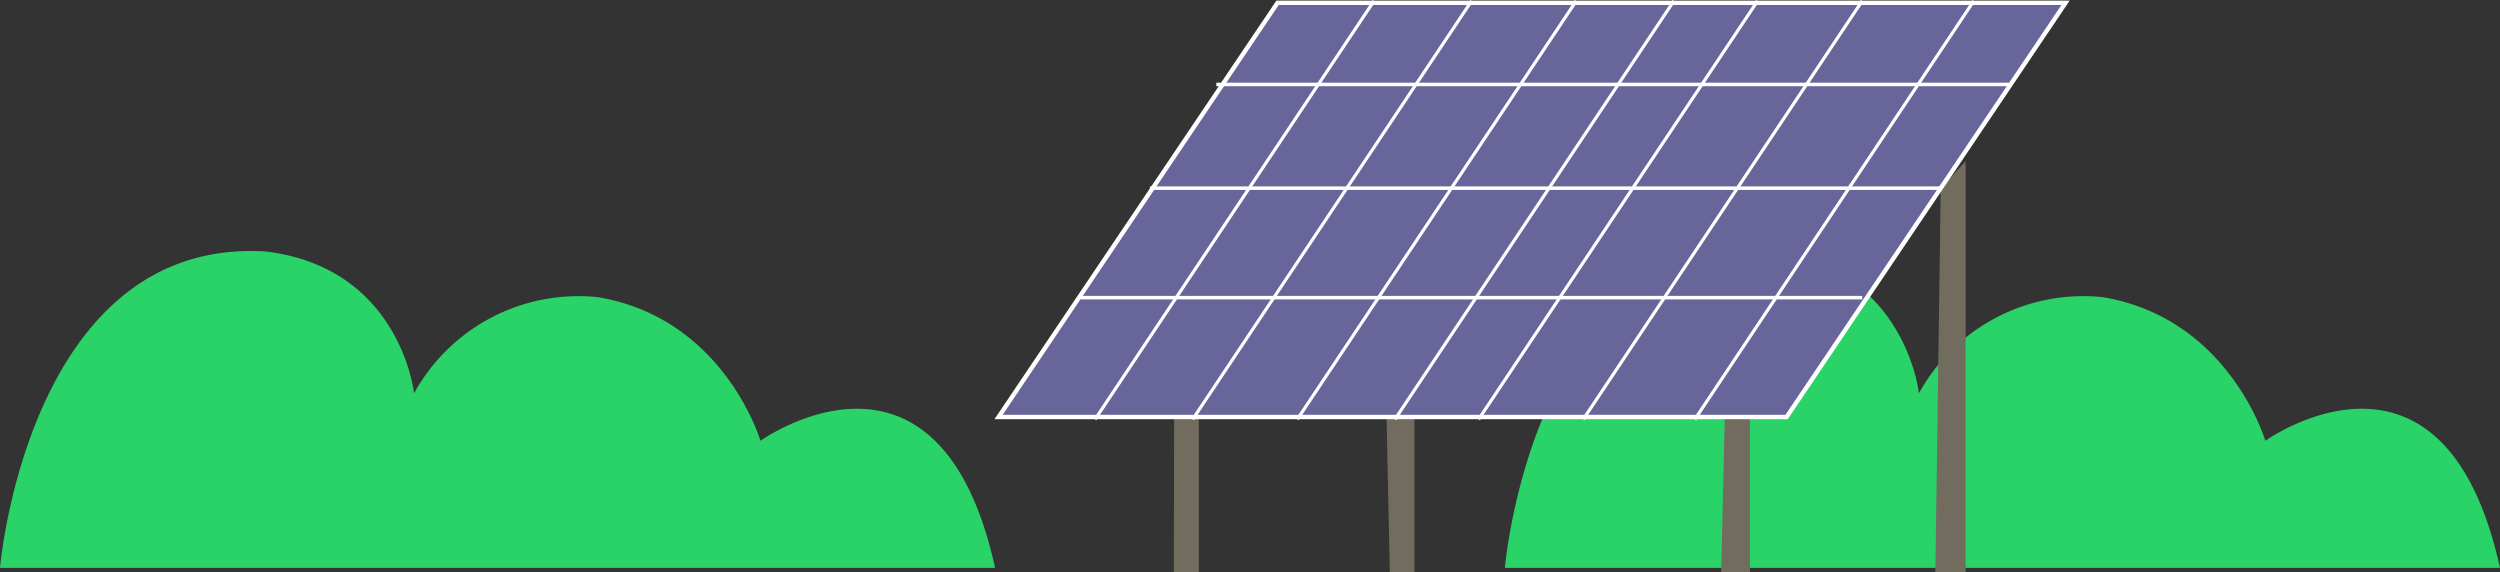<svg xmlns="http://www.w3.org/2000/svg" width="227.598" height="52.102"><rect width="100%" height="100%" fill="#333333" stroke="none"/><g data-name="Group 1259"><g data-name="Group 1209"><path data-name="Path 1721" d="M137.003 51.701s2.567-30.09 24.174-28.809c12.3 1.471 13.522 12.914 13.522 12.914a17.077 17.077 0 0116.727-8.753c11.524 1.921 14.808 13.077 14.808 13.077s16.242-11.636 21.364 11.571z" fill="#29d368"/></g><g data-name="Group 1210"><path data-name="Path 1721" d="M0 51.701s2.567-30.09 24.174-28.809c12.3 1.471 13.522 12.914 13.522 12.914a17.077 17.077 0 0116.727-8.753C65.947 28.974 69.231 40.13 69.231 40.13s16.242-11.636 21.364 11.571z" fill="#29d368"/></g><g data-name="Group 1211"><g data-name="Group 1214"><path data-name="Path 1722" d="M159.315 14.677v37.425h-2.621l.786-33.858z" fill="#726c5f"/><path data-name="Path 1723" d="M109.135 14.677v37.425h-2.27l.066-33.858z" fill="#726c5f"/><path data-name="Path 1724" d="M178.954 14.677v37.425h-2.763l.493-34.972z" fill="#726c5f"/><path data-name="Path 1725" d="M128.769 14.677v37.425h-2.241l-.716-33.858z" fill="#726c5f"/><path data-name="Path 1726" d="M162.649 37.965H90.908l25.4-37.712h71.741z" fill="#676599" stroke="#fff" stroke-miterlimit="10" stroke-width=".399"/><path data-name="Line 65" fill="#4ead58" stroke="#fff" stroke-miterlimit="10" stroke-width=".291" d="M125.088.081L99.691 38.177"/><path data-name="Line 66" fill="#4ead58" stroke="#fff" stroke-miterlimit="10" stroke-width=".291" d="M133.977.081L108.58 38.177"/><path data-name="Line 67" fill="#4ead58" stroke="#fff" stroke-miterlimit="10" stroke-width=".291" d="M143.501.081l-25.397 38.096"/><path data-name="Line 68" fill="#4ead58" stroke="#fff" stroke-miterlimit="10" stroke-width=".291" d="M152.39.081l-25.397 38.096"/><path data-name="Line 69" fill="#4ead58" stroke="#fff" stroke-miterlimit="10" stroke-width=".291" d="M160.01.081l-25.397 38.096"/><path data-name="Line 70" fill="#4ead58" stroke="#fff" stroke-miterlimit="10" stroke-width=".291" d="M169.534.081l-25.397 38.096"/><path data-name="Line 71" fill="#4ead58" stroke="#fff" stroke-miterlimit="10" stroke-width=".291" d="M179.692.081l-25.397 38.096"/></g><path data-name="Line 72" fill="none" stroke="#fff" stroke-miterlimit="10" stroke-width=".321" d="M110.734 7.688h72.438"/><path data-name="Line 73" fill="none" stroke="#fff" stroke-miterlimit="10" stroke-width=".321" d="M104.688 17.131h71.992"/><path data-name="Line 74" fill="none" stroke="#fff" stroke-miterlimit="10" stroke-width=".321" d="M98.394 27.098h71.14"/></g></g></svg>
